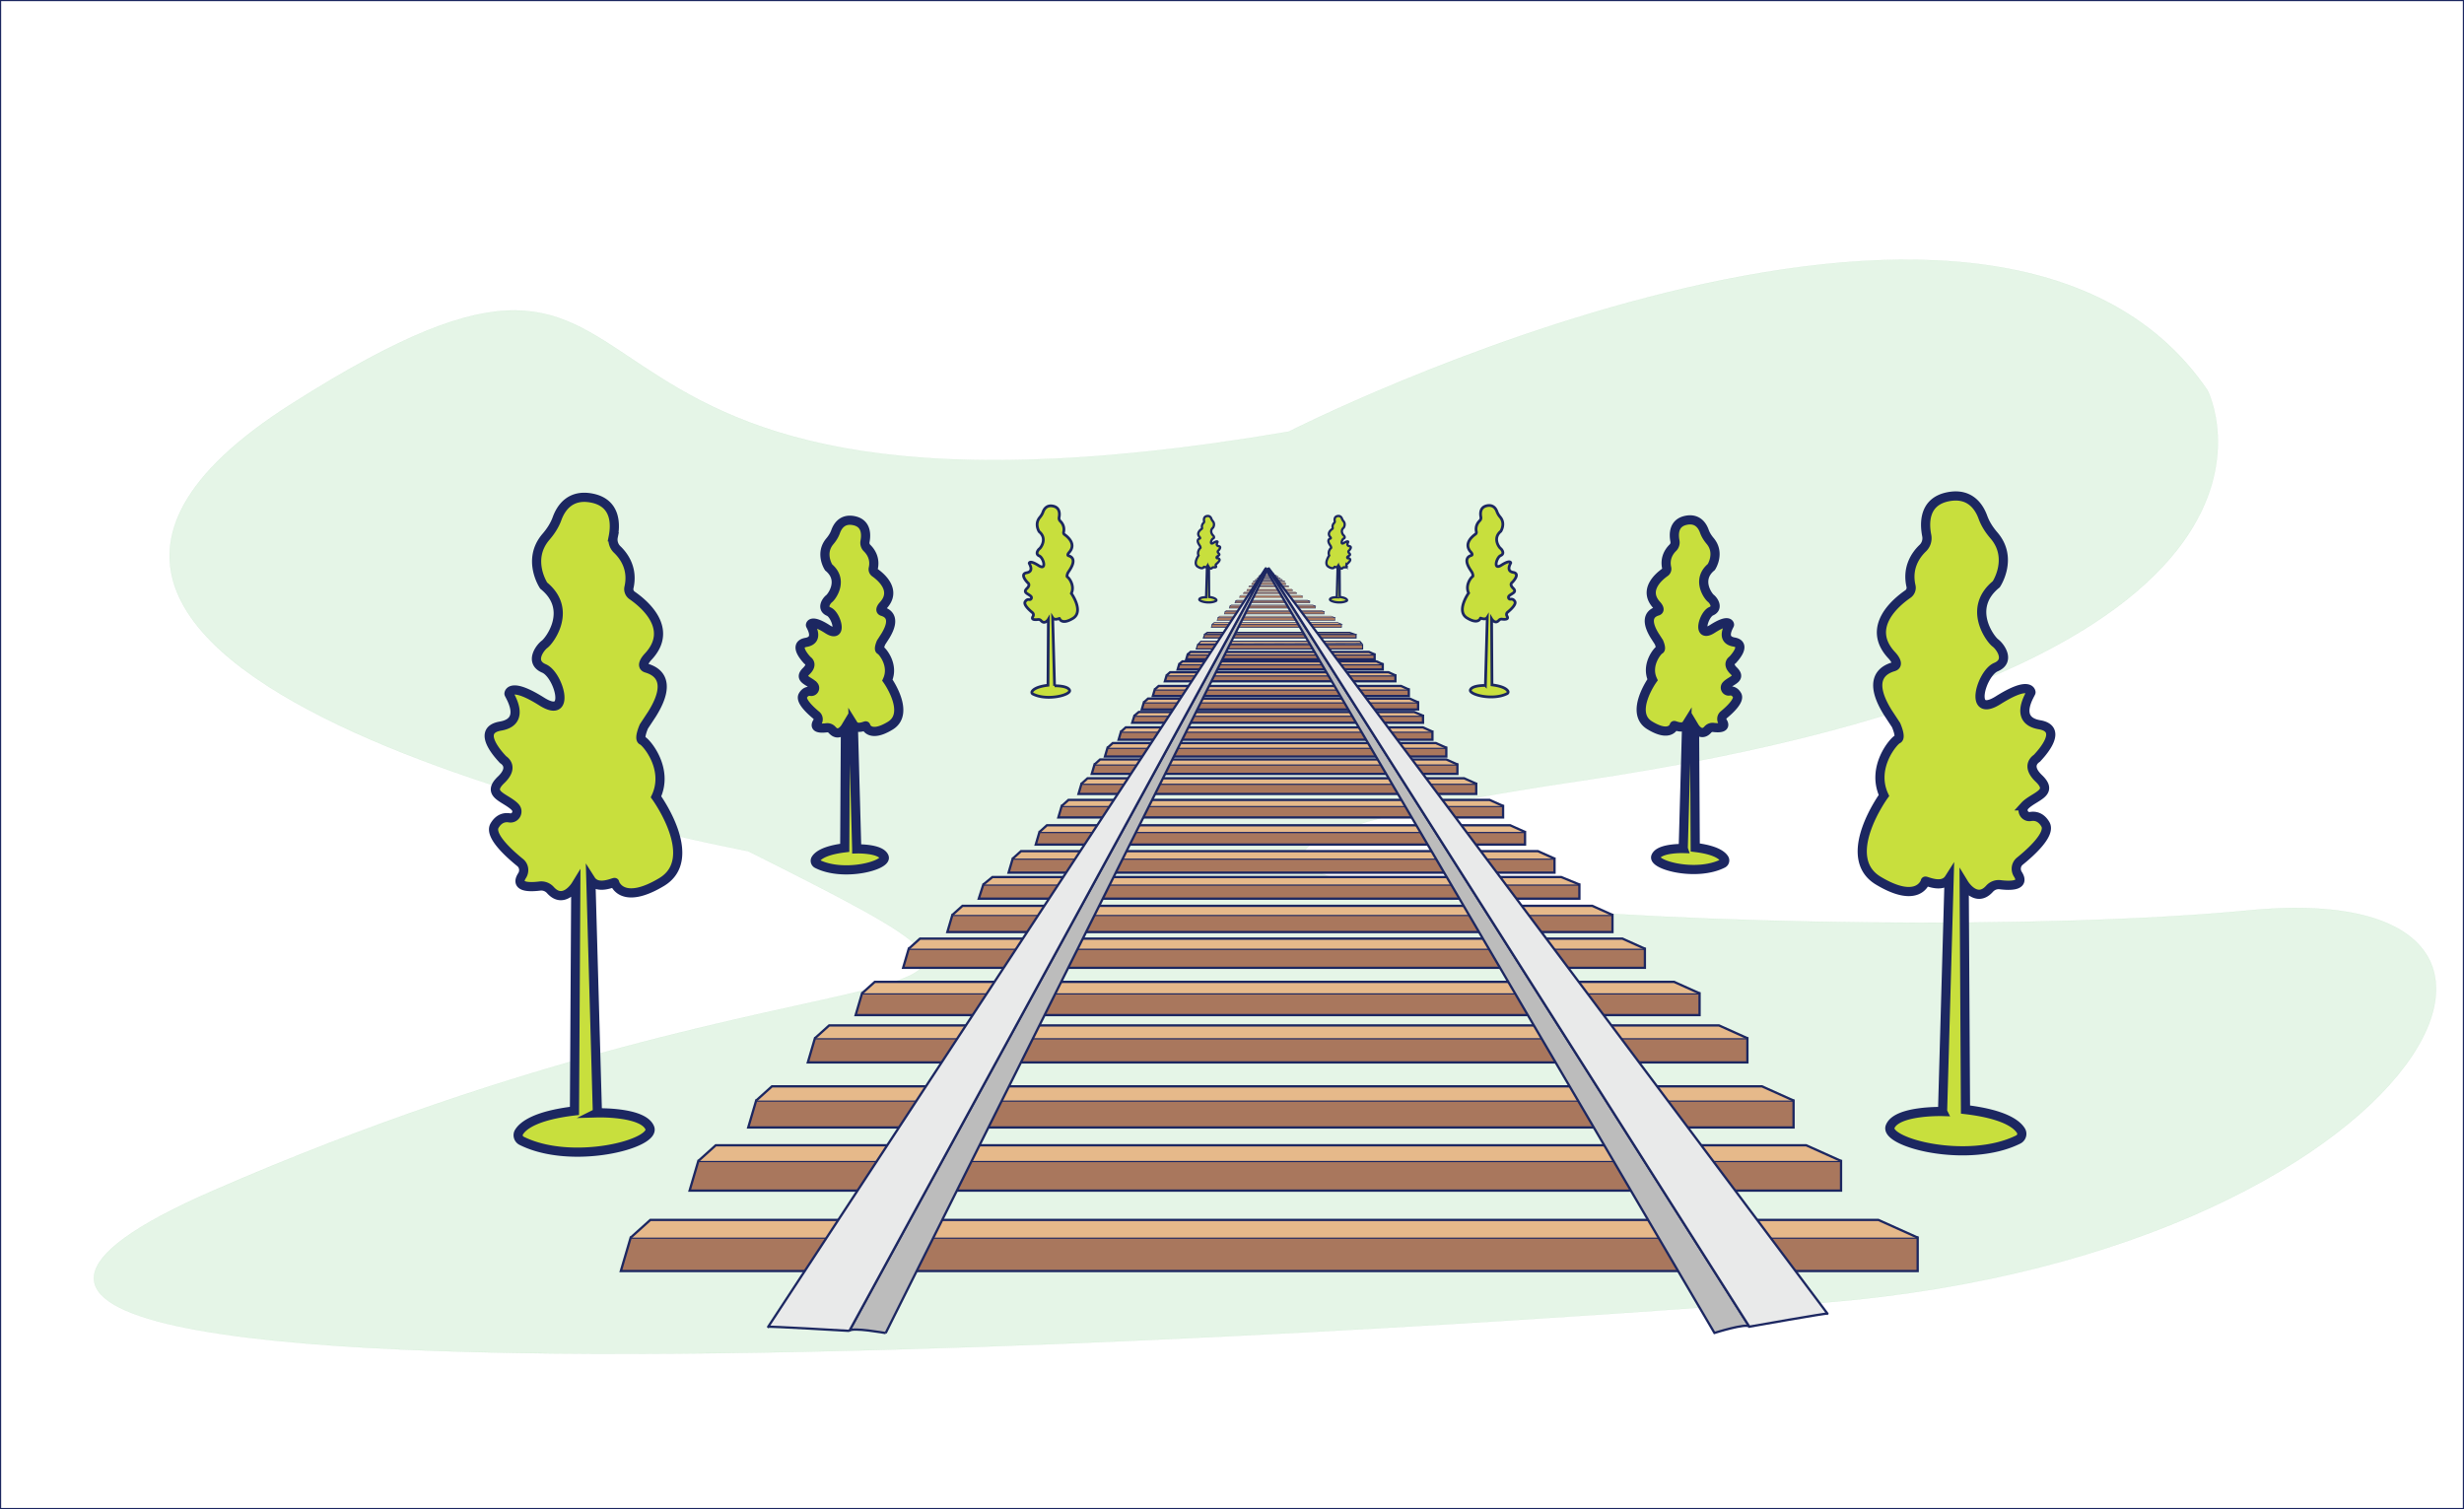<?xml version="1.0" encoding="UTF-8"?> <svg xmlns="http://www.w3.org/2000/svg" xmlns:xlink="http://www.w3.org/1999/xlink" xmlns:v="https://vecta.io/nano" width="1074.86" height="658.286"><style>.B{fill:#a9775d}.C{fill:#e6b98a}.D{stroke-miterlimit:10}.E{clip-path:url(#D)}.F{stroke:#1c2761}.G{clip-path:url(#B)}.H{stroke-width:.1}</style><path opacity=".29" fill="#a6ddae" stroke="#73c382" d="M326.398 371.286s-391.398-73-199.398-195 72.369 74 435.185 12c0 0 306.815-156 400.815-18 0 0 61.939 120.793-274.03 170.396S807 413.958 981 397.122s58.797 173.354-239.602 173.259c0 0-926.398 70.05-648.398-51.022s402.797-63.073 233.398-148.073z" class="D H"></path><g class="D F"><path d="M270.827 554.429h565.714v-14.571H275.113z" class="B"></path><path d="M275.113 539.857l8.571-7.713h535.714l17.144 7.713" class="C"></path><path d="M300.827 519.358h502.286v-12.937H304.632z" class="B"></path><path d="M304.632 506.421l7.61-6.849h475.651l15.219 6.849" class="C"></path><path d="M326.398 491.821h456v-11.745H329.854z" class="B"></path><path d="M329.853 480.076l6.909-6.219H768.58l13.818 6.219" class="C"></path><path d="M352.398 463.432h409.858v-10.557H355.503z" class="B"></path><path d="M355.503 452.875l6.21-5.589h388.123l12.42 5.589" class="C"></path><path d="M373.256 442.789h368.142v-9.482H376.045z" class="B"></path><path d="M376.044 433.307l5.579-5.021h348.619l11.156 5.021" class="C"></path><path d="M393.97 422.176h323.571v-8.334h-321.12z" class="B"></path><path d="M396.421 413.842l4.903-4.412h306.412l9.805 4.412" class="C"></path><path d="M413.256 406.573h290.142v-7.472H415.454z" class="B"></path><path d="M415.454 399.1l4.396-3.956h274.756l8.792 3.956" class="C"></path><path d="M426.97 392h262v-6.165H428.955z" class="B"></path><path d="M428.955 385.835l3.97-3.264h248.106l7.939 3.264" class="C"></path><path d="M439.97 380.668h238.143v-6.135H441.774z" class="B"></path><path d="M441.774 374.533l3.608-3.247h225.514l7.217 3.247" class="C"></path><path d="M451.827 368.408h213.429v-5.497H453.444z" class="B"></path><path d="M453.444 362.911l3.234-2.91h202.11l6.468 2.91" class="C"></path><path d="M461.684 356.571h194.001v-4.997H463.154z" class="B"></path><path d="M463.154 351.574l2.939-2.644h183.713l5.878 2.644" class="C"></path><path d="M470.47 346.335h173.5v-4.469H471.784z" class="B"></path><path d="M471.784 341.866l2.63-2.366h164.298l5.259 2.366" class="C"></path><path d="M476.256 337.569h159.5v-4.107H477.464z" class="B"></path><path d="M477.464 333.461l2.417-2.175h151.041l4.834 2.175" class="C"></path><path d="M482.006 330.009h148.909v-3.836H483.134z" class="B"></path><path d="M483.134 326.174l2.256-2.031h141.012l4.513 2.031" class="C"></path><path d="M487.97 322.679h136.896v-3.526H489.007z" class="B"></path><path d="M489.007 319.153l2.074-1.867h129.636l4.148 1.867" class="C"></path><path d="M493.898 315.276h126.858V312.2H494.859z" class="B"></path><path d="M494.859 312.2l1.923-1.628h120.129l3.845 1.628" class="C"></path><path d="M498.077 309.474h120.536v-3.105H498.99z" class="B"></path><path d="M498.99 306.37l1.826-1.644H614.96l3.653 1.644" class="C"></path><path d="M502.898 303.625h111.66v-2.876H503.745z" class="B"></path><path d="M503.744 300.749l1.693-1.523h105.738l3.383 1.523" class="C"></path><path d="M508.148 297.188h100.561v-2.59h-99.798z" class="B"></path><path d="M508.91 294.597l1.525-1.371h95.226l3.048 1.371" class="C"></path><path d="M513.717 292.036h89.468v-2.304h-88.79z" class="B"></path><path d="M514.395 289.732l1.356-1.22h84.722l2.711 1.22" class="C"></path><path d="M517.47 287.606h82.178v-2.117h-81.555z" class="B"></path><path d="M518.093 285.489l1.244-1.12h77.821l2.49 1.12" class="C"></path><g stroke-width=".5"><path d="M521.863 283.083h72.535v-1.868h-71.985z" class="B"></path><path d="M523.823 279.731l-1.113 1.222 71.374-.23-.877-.992z" class="C"></path><path d="M524.97 278.263h66.578v-1.448h-66.073z" class="B"></path><path d="M526.672 275.833l-.994.688h65.037l-1.986-.688z" class="C"></path></g><g stroke-width=".3"><path d="M528.398 273.635h56.787v-1.365h-56.356z" class="B"></path><path d="M529.688 271.547l-.859.723h56.356l-1.721-.723z" class="C"></path></g><g stroke-width=".2"><path d="M530.898 270.652h51.429v-1.236h-51.038z" class="B"></path><path d="M532.067 268.762l-.779.654h51.039l-1.557-.654z" class="C"></path><path d="M534.077 267.827h43.563v-1.047h-43.233z" class="B"></path><path d="M535.067 266.227l-.66.552h43.234l-1.321-.552z" class="C"></path><path d="M536.505 264.383l-.285.904h37.607v-.904z" class="B"></path><path d="M537.075 263.904l-.57.479h37.322l-1.139-.479z" class="C"></path><path d="M538.932 262.231l-.247.785h32.677v-.785z" class="B"></path><path d="M539.427 261.815l-.495.416h32.43l-.989-.416z" class="C"></path></g><g class="H"><path d="M540.822 260.042l-.21.665h27.644v-.665z" class="B"></path><path d="M541.241 259.69l-.419.352h27.433l-.837-.352z" class="C"></path><path d="M542.504 258.486l-.176.56h23.284v-.56z" class="B"></path><path d="M542.856 258.19l-.352.296h23.109l-.706-.296z" class="C"></path><path d="M543.979 257.205l-.152.634h20.001v-.634z" class="B"></path><path d="M544.281 256.869l-.302.336h19.848l-.605-.336z" class="C"></path><path d="M544.816 255.699l-.131.42h17.499v-.42z" class="B"></path><path d="M545.082 255.476l-.266.223h17.369l-.531-.223z" class="C"></path><path d="M546.066 254.518l-.114.55h14.982v-.55z" class="B"></path><path d="M546.293 254.226l-.228.292h14.869l-.454-.292z" class="C"></path><path d="M546.7 253.582l-.104.333h13.874v-.333z" class="B"></path><path d="M546.91 253.405l-.21.176h13.769l-.42-.176z" class="C"></path><path d="M547.578 252.815l-.09.287h11.92v-.287z" class="B"></path><path d="M547.759 252.663l-.181.152h11.83l-.361-.152z" class="C"></path><path d="M548.363 252.146l-.076.245h10.192v-.245z" class="B"></path><path d="M548.519 252.016l-.156.13h10.116l-.308-.13z" class="C"></path><path d="M548.916 251.52l-.066.21h8.798v-.21z" class="B"></path><path d="M549.05 251.408l-.134.112h8.732l-.266-.112z" class="C"></path><path d="M549.353 251.049l-.057.181h7.541v-.181z" class="B"></path><path d="M549.467 250.953l-.113.095h7.483l-.229-.095z" class="C"></path></g></g><path d="M549.896 250.63l-.046.15h6.25v-.15z" class="B"></path><path d="M549.992 250.551l-.096.079h6.203l-.189-.079z" class="C"></path><g class="D F H"><path d="M550.292 250.218l-.041.132h5.47v-.132z" class="B"></path><path d="M550.375 250.149l-.083.069h5.428l-.166-.069z" class="C"></path></g><path d="M550.7 249.897l-.033.108h4.469v-.108z" class="B"></path><path d="M550.768 249.841l-.069.057h4.438l-.135-.057z" class="C"></path><path d="M551.007 249.553l-.028.089h3.696v-.089z" class="B"></path><path d="M551.063 249.506l-.056.047h3.669l-.113-.047z" class="C"></path><path d="M551.448 249.342l-.023.069h2.891v-.069z" class="B"></path><path d="M551.491 249.306l-.043.036h2.868l-.087-.036z" class="C"></path><path d="M551.646 249.154l-.017.058h2.394v-.058z" class="B"></path><path d="M551.684 249.124l-.038.031h2.377l-.072-.031z" class="C"></path><path d="M551.826 249.019l-.015.048h2.058v-.048z" class="B"></path><path d="M551.857 248.992l-.031.026h2.042l-.061-.026z" class="C"></path><path d="M551.97 248.888l-.013.043h1.794v-.043z" class="B"></path><path d="M551.997 248.864l-.027.024h1.781l-.054-.024z" class="C"></path><path d="M552.131 248.763l-.012.036h1.496v-.036z" class="B"></path><path d="M552.153 248.744l-.021.019h1.483l-.045-.019z" class="C"></path><path d="M552.219 248.664l-.011.033h1.314v-.033z" class="B"></path><path d="M552.238 248.646l-.02.018h1.304l-.039-.018z" class="C"></path><defs><path id="A" d="M0 0h1074.857v658.286H0z"></path></defs><clipPath id="B"><use xlink:href="#A"></use></clipPath><g class="D F"><path fill="#bcbcbc" d="M386.354 581.503l166.354-332.858s-.568-.911-.56-.703-182.693 334.312-181.64 332.601 15.846.96 15.846.96" class="G"></path><path fill="#e9eaea" d="M370.508 580.543l181.64-332.601-217.064 330.846c-.651-.388 35.424 1.755 35.424 1.755" class="G"></path><path fill="#bcbcbc" d="M552.552 248.848l195.341 332.589s14.016-4.435 15.221-2.729c1.134 1.604-187.145-294.615-209.855-330.513l-.707.653z" class="G"></path><path fill="#e9eaea" d="M553.559 248.042l243.624 324.983c.589-.481-34.069 5.684-34.069 5.684L553.265 248.177l.294-.135z" class="G"></path><use xlink:href="#A" fill="none"></use></g><defs><path id="C" d="M0 0h1074.857v658.286H0z"></path></defs><clipPath id="D"><use xlink:href="#C"></use></clipPath><g fill="#c8df3d" class="D F"><path d="M847.398 484.857s-20-.571-22.856 6.571c-2.773 6.933 33.882 16.557 55.895 5.624 1.412-.701 1.979-2.473 1.152-3.815-1.771-2.872-7.273-7.225-24.19-9.236l-.571-98.43s5.261 8.608 11.077 2.091c1.164-1.303 2.896-1.961 4.63-1.742 4.229.531 11.082.697 7.717-4.559-1.191-1.859-.868-4.313.85-5.703 5.039-4.073 13.616-11.883 11.155-16.087-1.972-3.367-4.604-3.713-6.485-3.397-2.617.438-4.31-2.656-2.543-4.637a8.79 8.79 0 0 1 1.028-.966c4.429-3.57 11.429-5 5.143-11s-.643-8.856-.786-8.856 12.786-12.571 1.072-14.571-3.715-13.572-3.715-14.143-1.143-4.857-14.285 3.428-7.429-11.714-1-14.428 1.857-9-.286-10.572-12.429-15.142.429-25.571c0 0 7.566-11.35-1.024-21.314-2.028-2.352-3.74-4.967-4.799-7.887-1.676-4.621-5.746-10.894-15.319-8.942-10.576 2.156-10.229 11.693-9.198 16.886.401 2.022-.247 4.091-1.736 5.516-2.93 2.802-7.001 8.363-5.125 16.541.305 1.332-.251 2.712-1.375 3.489-5.26 3.634-18.289 14.487-7.138 26.568 0 0 4.144 4.143.857 5.143s-12.143 4.429-2.428 20l3.57 5.429s2.43 5.428.715 6.142-11.715 12.286-6 24.572c0 0-19.571 26.893-2.429 37.178s20.464.643 20.464.215 7.394 3.535 10.394-1.179l-2.86 101.642zM734.27 370.136s-10.468-.305-11.963 3.509c-1.45 3.701 17.732 8.839 29.252 3.002.739-.374 1.035-1.32.604-2.037-.927-1.534-3.807-3.857-12.66-4.932l-.299-52.551s2.753 4.595 5.798 1.116c.609-.696 1.515-1.047 2.422-.93 2.213.284 5.8.372 4.038-2.434-.623-.993-.454-2.303.445-3.045 2.637-2.175 7.126-6.344 5.838-8.589-1.032-1.798-2.409-1.982-3.395-1.814-1.368.234-2.255-1.418-1.33-2.475.147-.168.324-.34.538-.516 2.317-1.907 5.98-2.669 2.691-5.873s-.337-4.729-.411-4.729 6.691-6.712.561-7.779-1.943-7.246-1.943-7.551-.598-2.594-7.477 1.83-3.888-6.254-.523-7.703.972-4.806-.149-5.645-6.505-8.084.225-13.652c0 0 3.96-6.06-.536-11.38-1.062-1.256-1.958-2.652-2.512-4.211-.876-2.467-3.008-5.816-8.018-4.774-5.535 1.151-5.353 6.243-4.813 9.016.21 1.079-.13 2.184-.909 2.945-1.533 1.496-3.664 4.465-2.683 8.831.159.711-.131 1.448-.72 1.863-2.752 1.94-9.57 7.734-3.734 14.185 0 0 2.168 2.211.448 2.745s-6.354 2.365-1.271 10.678l1.869 2.899s1.271 2.898.374 3.28-6.131 6.559-3.141 13.118c0 0-10.242 14.359-1.271 19.85s10.709.343 10.709.115 3.869 1.887 5.438-.63l-1.492 54.268z" class="E" stroke-width="4"></path><path stroke-width="1.2" d="M647.975 299.002s-5.731-.167-6.551 1.921c-.795 2.027 9.711 4.841 16.021 1.645.404-.205.566-.723.329-1.116-.507-.84-2.084-2.112-6.933-2.701l-.164-28.78s1.508 2.517 3.175.612a1.51 1.51 0 0 1 1.327-.51c1.212.156 3.176.204 2.211-1.333-.341-.544-.248-1.261.244-1.667 1.444-1.191 3.902-3.475 3.197-4.704-.565-.985-1.319-1.085-1.859-.993-.75.128-1.234-.777-.728-1.356a2.51 2.51 0 0 1 .294-.282c1.27-1.045 3.276-1.462 1.474-3.217s-.184-2.59-.225-2.59 3.665-3.675.307-4.26-1.063-3.968-1.063-4.135-.328-1.421-4.096 1.002-2.129-3.425-.286-4.219.532-2.631-.081-3.091-3.563-4.427.122-7.477c0 0 2.169-3.318-.294-6.232-.581-.688-1.071-1.452-1.375-2.306-.48-1.351-1.646-3.185-4.391-2.615-3.031.631-2.932 3.419-2.636 4.938.115.591-.071 1.196-.498 1.613-.839.819-2.006 2.445-1.469 4.836.088.39-.072.793-.395 1.02-1.507 1.063-5.241 4.236-2.045 7.769 0 0 1.188 1.211.245 1.503s-3.48 1.295-.696 5.848l1.024 1.588s.696 1.587.205 1.796-3.358 3.592-1.721 7.184c0 0-5.608 7.864-.695 10.871s5.864.188 5.864.063 2.119 1.034 2.979-.345l-.817 29.72z" class="E"></path><path d="M583.146 260.523s-2.589-.075-2.957.868c-.359.915 4.385 2.186 7.233.742a.36.36 0 0 0 .149-.503c-.229-.38-.941-.955-3.131-1.22l-.074-12.996s.681 1.136 1.434.276c.151-.172.375-.259.6-.231.547.071 1.434.093.998-.601a.58.58 0 0 1 .11-.753c.652-.538 1.762-1.569 1.444-2.124-.256-.445-.596-.491-.84-.449-.34.058-.559-.351-.329-.612.036-.042.08-.084.133-.128.573-.471 1.479-.66.666-1.452s-.083-1.17-.103-1.17 1.655-1.66.14-1.924-.481-1.792-.481-1.867-.147-.641-1.849.453-.961-1.547-.129-1.905.24-1.189-.037-1.396-1.609-2 .055-3.377c0 0 .979-1.498-.132-2.814-.263-.311-.484-.656-.621-1.041-.217-.61-.744-1.439-1.982-1.181-1.369.285-1.324 1.544-1.191 2.23a.8.8 0 0 1-.224.728c-.38.37-.907 1.104-.664 2.184.04.176-.032.358-.179.461-.68.479-2.366 1.912-.923 3.508 0 0 .536.547.111.679s-1.572.584-.315 2.64l.463.717s.314.717.093.811-1.517 1.622-.777 3.245c0 0-2.533 3.551-.313 4.909s2.648.085 2.648.028.957.467 1.345-.156l-.371 13.421zm-56.999 0s-2.589-.075-2.958.868c-.359.915 4.385 2.186 7.234.742a.36.36 0 0 0 .149-.503c-.229-.38-.941-.955-3.131-1.22l-.074-12.996s.681 1.136 1.434.276c.151-.172.375-.259.599-.231.547.071 1.434.093.999-.601-.154-.246-.113-.57.11-.753.652-.538 1.762-1.569 1.444-2.124-.256-.445-.596-.491-.84-.449-.339.058-.558-.351-.329-.612.036-.042.08-.084.133-.128.573-.471 1.479-.66.666-1.452s-.083-1.17-.102-1.17 1.655-1.66.139-1.924-.481-1.792-.481-1.867-.147-.641-1.849.453-.961-1.547-.129-1.905.24-1.189-.037-1.396-1.609-2 .055-3.377c0 0 .979-1.498-.132-2.814-.263-.311-.484-.656-.621-1.041-.217-.61-.744-1.439-1.983-1.181-1.369.285-1.324 1.544-1.191 2.23a.8.8 0 0 1-.224.728c-.379.37-.907 1.104-.664 2.184.04.176-.032.358-.178.461-.68.479-2.367 1.912-.923 3.508 0 0 .536.547.111.679s-1.572.584-.315 2.64l.463.717s.314.717.092.811-1.516 1.622-.777 3.245c0 0-2.533 3.551-.314 4.909s2.649.085 2.649.028.957.467 1.345-.156l-.37 13.421z" class="E"></path><path d="M260.598 485.443s20-.57 22.857 6.571c2.773 6.934-33.882 16.558-55.895 5.624-1.412-.701-1.979-2.472-1.152-3.814 1.77-2.872 7.273-7.226 24.19-9.237l.571-98.429s-5.26 8.607-11.077 2.091c-1.164-1.303-2.896-1.961-4.63-1.743-4.229.532-11.082.698-7.716-4.558 1.191-1.86.868-4.314-.85-5.703-5.039-4.074-13.616-11.883-11.155-16.087 1.971-3.367 4.604-3.713 6.485-3.398 2.617.439 4.31-2.656 2.543-4.636-.281-.315-.621-.637-1.028-.966-4.429-3.571-11.429-5-5.143-11s.643-8.857.786-8.857-12.786-12.571-1.072-14.571 3.715-13.572 3.715-14.143 1.142-4.857 14.285 3.428 7.429-11.714 1-14.428-1.857-9 .286-10.572 12.429-15.142-.429-25.571c0 0-7.566-11.35 1.025-21.314 2.028-2.352 3.74-4.967 4.799-7.887 1.675-4.621 5.746-10.894 15.319-8.942 10.576 2.156 10.23 11.693 9.198 16.886a5.99 5.99 0 0 0 1.737 5.516c2.929 2.802 7.001 8.363 5.125 16.541-.305 1.332.251 2.712 1.375 3.489 5.259 3.634 18.289 14.487 7.137 26.568 0 0-4.143 4.143-.857 5.143s12.142 4.429 2.428 20l-3.571 5.429s-2.429 5.428-.715 6.142 11.715 12.286 6 24.572c0 0 19.572 26.893 2.429 37.178s-20.464.644-20.464.215-7.393 3.535-10.393-1.179l2.857 101.642zm113.13-115.15s10.467-.305 11.962 3.51c1.451 3.7-17.732 8.839-29.252 3.002-.739-.374-1.035-1.32-.603-2.037.927-1.534 3.807-3.858 12.66-4.933l.299-52.551s-2.753 4.595-5.798 1.116c-.609-.696-1.515-1.047-2.422-.931-2.213.285-5.8.373-4.038-2.433.623-.993.454-2.303-.445-3.045-2.637-2.175-7.126-6.344-5.838-8.589 1.032-1.798 2.409-1.982 3.394-1.814 1.369.234 2.255-1.418 1.331-2.475a4.65 4.65 0 0 0-.539-.516c-2.317-1.907-5.98-2.669-2.691-5.873s.337-4.729.411-4.729-6.691-6.712-.56-7.779 1.943-7.246 1.943-7.551.598-2.594 7.477 1.83 3.887-6.254.523-7.703-.972-4.806.149-5.645 6.505-8.084-.224-13.652c0 0-3.96-6.06.536-11.38 1.062-1.256 1.958-2.652 2.512-4.211.876-2.467 3.007-5.816 8.017-4.774 5.535 1.151 5.353 6.243 4.813 9.016-.21 1.079.13 2.184.909 2.945 1.533 1.496 3.664 4.465 2.683 8.831a1.8 1.8 0 0 0 .719 1.863c2.752 1.94 9.571 7.734 3.735 14.185 0 0-2.168 2.211-.449 2.745s6.355 2.365 1.271 10.678l-1.869 2.899s-1.271 2.898-.374 3.279 6.131 6.56 3.14 13.119c0 0 10.243 14.359 1.271 19.85s-10.709.343-10.709.115-3.869 1.887-5.439-.63l1.495 54.268z" class="E" stroke-width="4"></path><path stroke-width="1.2" d="M460.022 299.16s5.732-.167 6.551 1.921c.795 2.027-9.711 4.841-16.02 1.645a.8.8 0 0 1-.33-1.116c.507-.84 2.085-2.112 6.933-2.701l.164-28.78s-1.508 2.517-3.175.612a1.51 1.51 0 0 0-1.327-.51c-1.212.156-3.176.204-2.211-1.333.341-.544.248-1.261-.244-1.667-1.444-1.191-3.902-3.475-3.197-4.704.565-.985 1.319-1.085 1.859-.993.75.128 1.235-.777.728-1.356a2.51 2.51 0 0 0-.294-.282c-1.27-1.045-3.276-1.462-1.474-3.217s.184-2.59.225-2.59-3.665-3.675-.307-4.26 1.064-3.968 1.064-4.135.328-1.421 4.095 1.002 2.129-3.425.286-4.219-.532-2.631.082-3.091 3.562-4.427-.123-7.477c0 0-2.168-3.318.294-6.232.581-.688 1.072-1.452 1.375-2.306.48-1.351 1.647-3.185 4.391-2.614 3.031.63 2.932 3.418 2.636 4.937-.115.591.071 1.196.498 1.613.839.819 2.006 2.445 1.469 4.836a.99.99 0 0 0 .394 1.021c1.507 1.063 5.241 4.236 2.045 7.769 0 0-1.187 1.211-.245 1.503s3.48 1.295.696 5.848l-1.024 1.588s-.696 1.587-.205 1.796 3.358 3.592 1.72 7.184c0 0 5.609 7.864.696 10.871s-5.865.188-5.865.063-2.119 1.034-2.979-.345l.819 29.719z" class="E"></path></g></svg> 